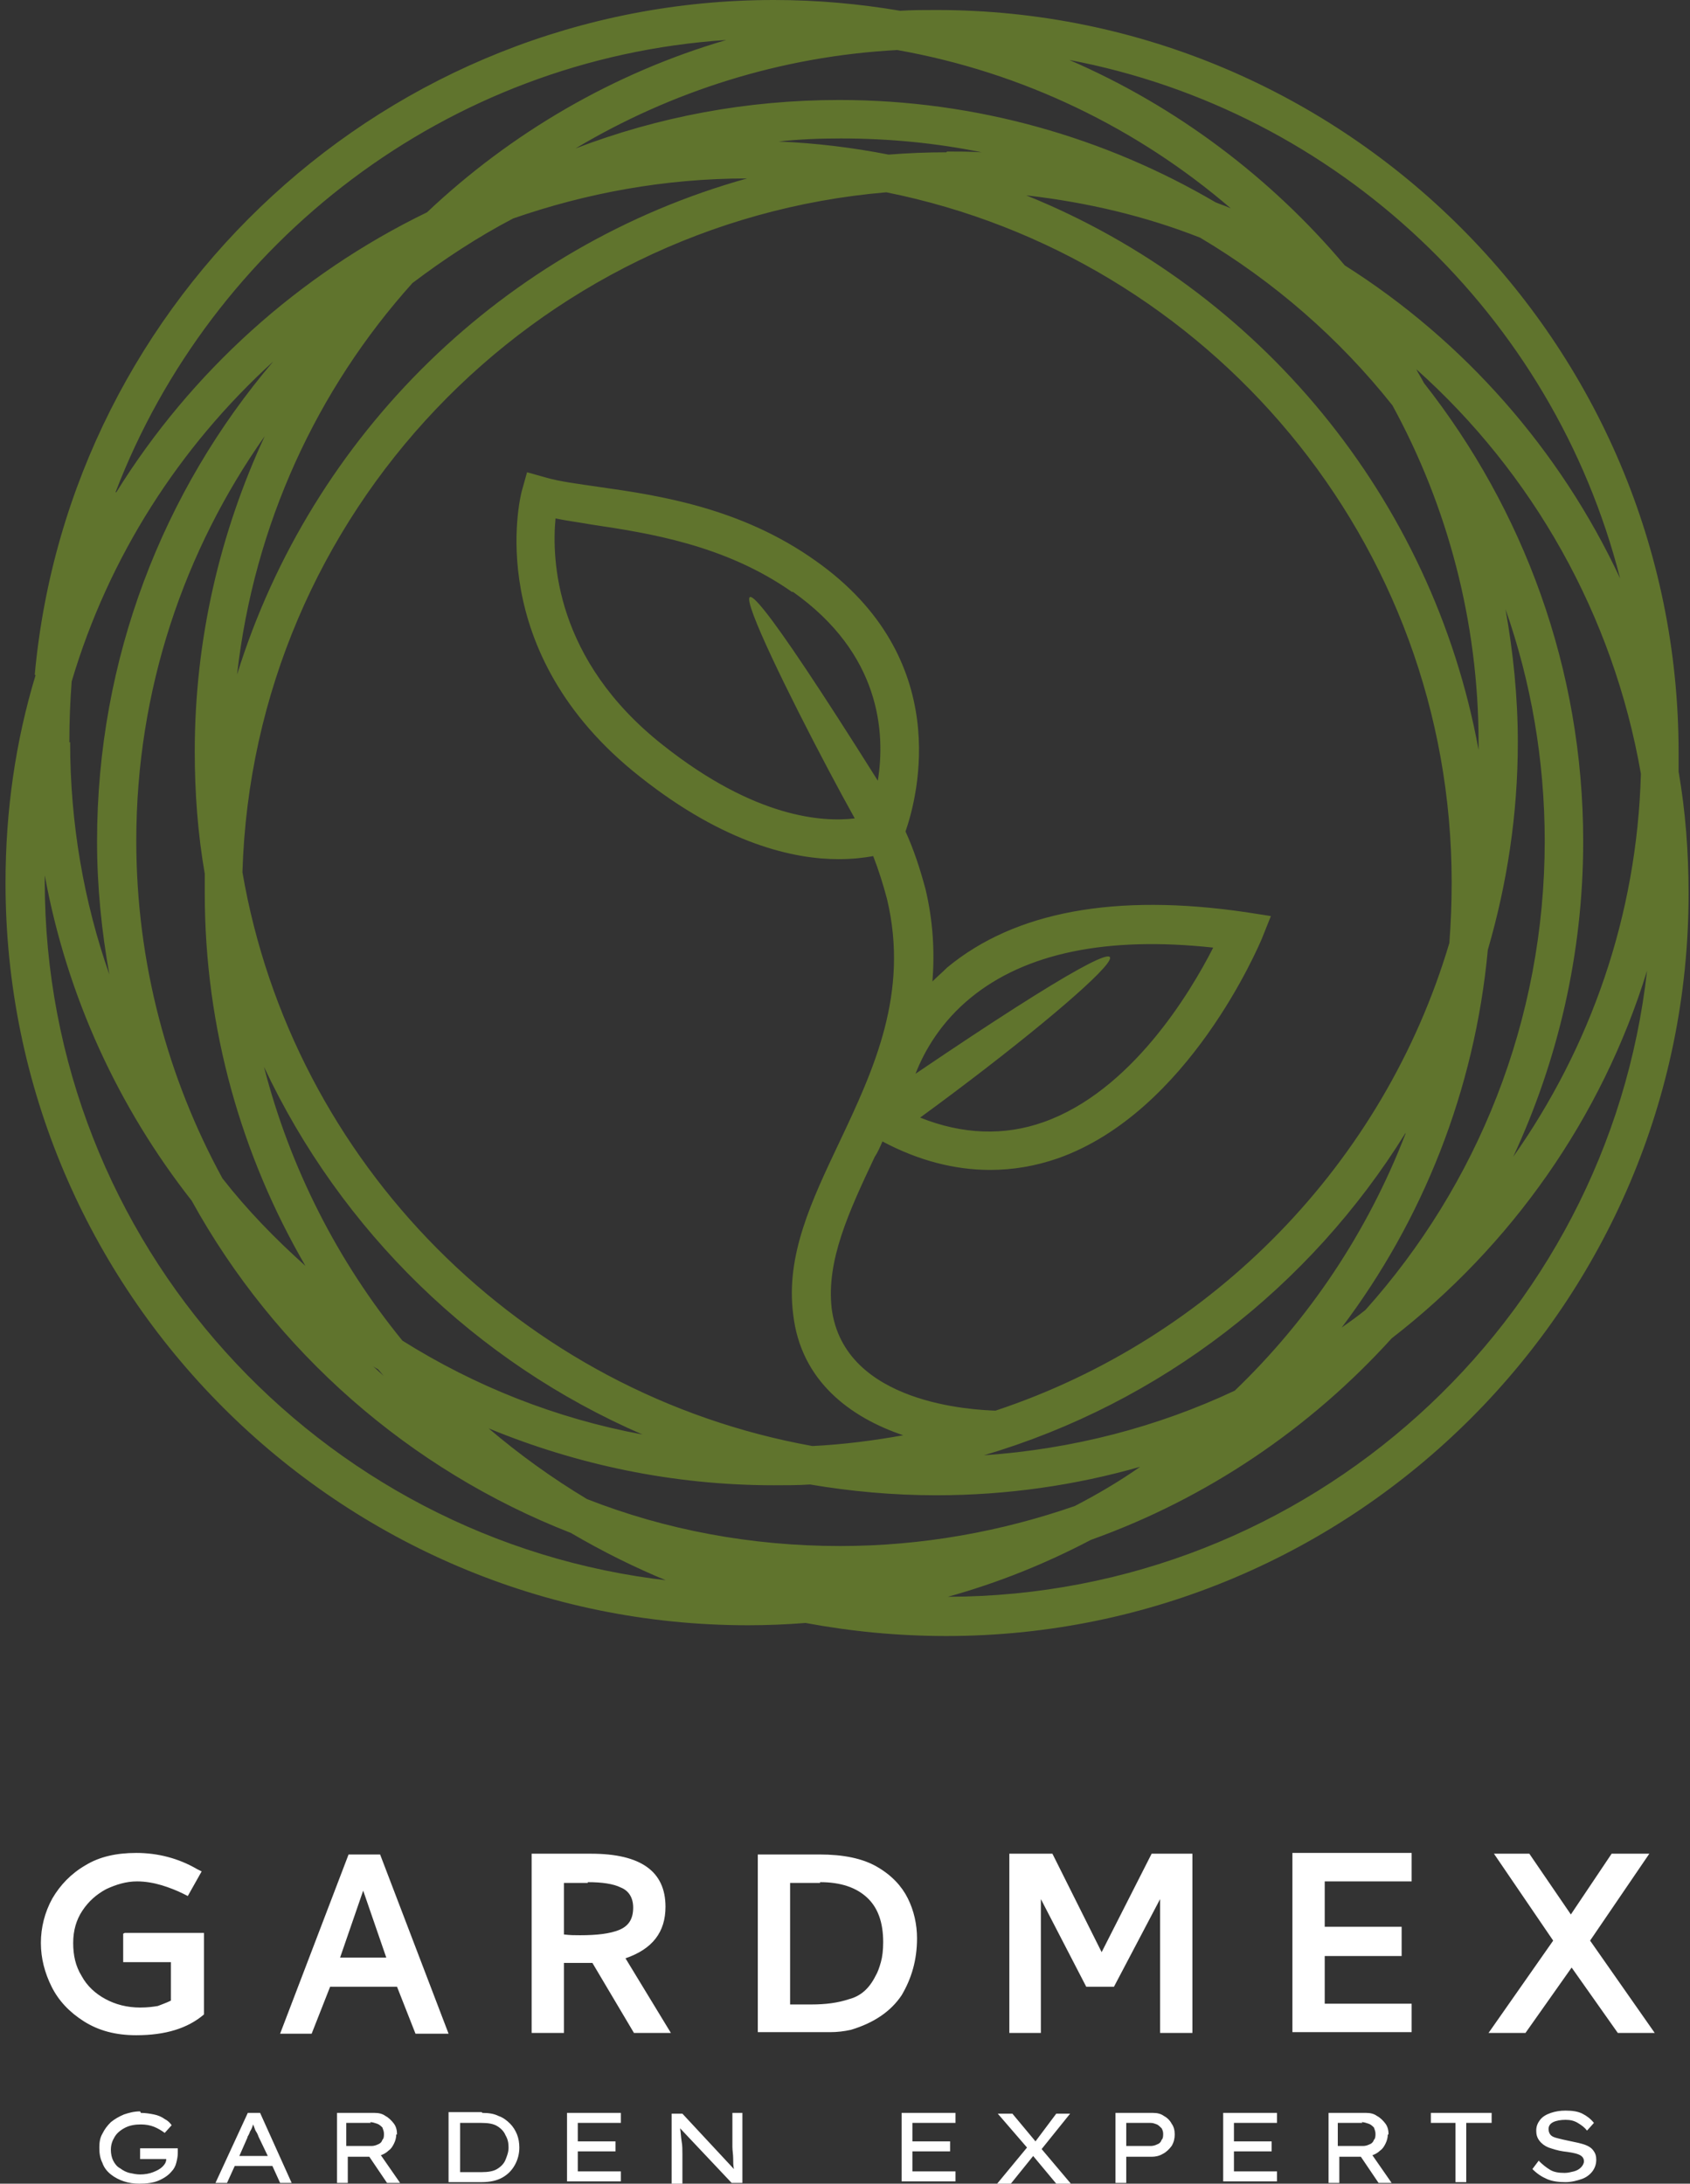 <svg xmlns="http://www.w3.org/2000/svg" width="154" height="199" viewBox="0 0 154 199" fill="none"><rect x="0" y="0" width="154" height="199" fill="#333333" stroke="none"/><path d="M60.925 144.115C57.841 142.854 54.897 141.382 52.023 139.699C37.303 133.952 25.036 123.157 17.466 109.418C10.807 100.937 6.111 90.843 4.078 79.768C4.078 79.978 4.078 80.119 4.078 80.329C4.078 113.274 29.032 140.471 60.995 144.045L60.925 144.115ZM150.086 88.46C145.95 101.918 137.679 113.554 126.814 121.965C119.384 130.167 109.991 136.545 99.407 140.33C95.272 142.503 90.926 144.256 86.369 145.517C119.314 145.447 146.511 120.493 150.086 88.46ZM97.444 5.467C107.188 9.673 115.809 16.192 122.538 24.183C133.403 31.052 142.165 41.006 147.632 52.712C141.534 28.739 121.908 10.094 97.444 5.467ZM27.84 115.376C22.022 105.353 18.658 93.787 18.658 81.38C18.658 80.82 18.658 80.189 18.658 79.628C18.027 75.983 17.746 72.268 17.746 68.483C17.746 58.249 20.059 48.506 24.125 39.744C16.765 50.188 12.419 62.875 12.419 76.614C12.419 87.759 15.293 98.273 20.27 107.386C22.513 110.26 25.036 112.853 27.77 115.306L27.84 115.376ZM34.429 124.769C34.149 124.629 33.938 124.489 33.728 124.279C34.149 124.629 34.569 125.05 34.99 125.4C34.779 125.19 34.639 124.98 34.429 124.769ZM140.763 76.684C140.763 69.254 139.501 62.104 137.188 55.515C137.889 59.441 138.31 63.506 138.31 67.642C138.31 74.231 137.329 80.539 135.576 86.567C134.385 99.395 129.618 111.241 122.258 120.984C122.959 120.493 123.73 119.933 124.431 119.372C134.595 108.017 140.763 93.016 140.763 76.614V76.684ZM129.758 34.907C138.801 46.403 144.268 60.913 144.268 76.684C144.268 86.918 141.955 96.661 137.889 105.423C144.899 95.469 149.175 83.483 149.525 70.516C147.002 56.006 139.642 43.108 129.057 33.646C129.268 34.066 129.548 34.487 129.758 34.907ZM68.075 16.262C60.574 16.262 53.425 17.594 46.766 19.907C43.541 21.589 40.457 23.622 37.583 25.795C28.891 35.468 23.144 47.805 21.602 61.473C28.401 39.604 45.925 22.43 68.075 16.262ZM86.299 13.809C87.351 13.809 88.402 13.809 89.454 13.879C85.318 13.038 81.042 12.617 76.626 12.617C74.734 12.617 72.841 12.687 70.948 12.898C74.383 13.038 77.748 13.458 80.972 14.089C82.725 13.949 84.477 13.879 86.229 13.879L86.299 13.809ZM134.735 67.712C134.735 56.567 131.861 46.053 126.884 36.94C122.048 30.842 116.09 25.655 109.361 21.659C104.384 19.697 99.057 18.435 93.519 17.804C114.688 26.356 130.529 45.352 134.735 68.343C134.735 68.132 134.735 67.992 134.735 67.782V67.712ZM72.21 53.973C66.042 49.627 59.032 48.576 53.915 47.805C52.724 47.595 51.602 47.454 50.621 47.244C50.27 50.959 50.551 60.142 60.434 67.922C68.846 74.581 75.014 74.932 77.888 74.581C72.14 64.277 58.401 36.8 79.991 71.147C80.692 66.801 80.271 59.581 72.21 53.903V53.973ZM83.846 101.848C87.701 103.39 91.486 103.53 95.061 102.269C103.052 99.465 108.449 90.493 110.552 86.357C100.879 85.306 93.449 86.848 88.472 90.913C85.809 93.086 84.266 95.68 83.425 97.853C112.795 77.946 100.459 89.722 83.846 101.848ZM82.304 130.797C77.537 129.185 72.981 125.891 72.28 119.792C71.579 114.395 73.963 109.418 76.486 104.091C79.64 97.432 82.865 90.493 80.832 81.941C80.481 80.609 80.061 79.278 79.57 78.016C78.799 78.156 77.748 78.296 76.416 78.296C72.421 78.296 66.112 76.964 58.331 70.796C43.892 59.441 47.397 45.352 47.537 44.791L48.027 43.038L49.78 43.529C50.971 43.88 52.654 44.09 54.546 44.37C60.014 45.141 67.514 46.263 74.313 51.099C86.93 60.001 83.636 72.548 82.514 75.773C83.285 77.455 83.846 79.207 84.337 81.03C85.038 83.974 85.178 86.778 84.968 89.441C85.388 89.021 85.879 88.6 86.299 88.18C92.468 83.063 101.65 81.38 113.566 83.133L115.809 83.483L114.968 85.586C114.688 86.217 108.309 101.357 96.393 105.563C94.36 106.264 92.328 106.615 90.225 106.615C87 106.615 83.706 105.773 80.411 104.021C80.201 104.512 79.991 105.002 79.71 105.423C77.327 110.47 75.294 114.886 75.785 119.232C76.907 127.994 88.823 128.484 90.715 128.554C110.552 121.965 126.113 105.984 132.071 85.937C132.212 84.114 132.282 82.292 132.282 80.399C132.282 49.347 110.132 23.412 80.762 17.524C48.588 20.258 23.073 46.824 22.092 79.488C26.648 105.984 47.537 127.012 74.033 131.779C76.837 131.639 79.57 131.288 82.304 130.797ZM128.076 103.25C119.384 117.269 105.786 127.853 89.664 132.62C97.795 132.059 105.505 130.026 112.515 126.732C119.314 120.213 124.641 112.222 128.076 103.32V103.25ZM58.542 130.727C43.331 124.138 31.064 112.152 24.055 97.222C26.438 106.474 30.784 114.956 36.672 122.176C43.261 126.311 50.621 129.255 58.542 130.727ZM81.813 4.556C71.159 5.117 61.135 8.341 52.443 13.528C59.944 10.655 68.004 9.112 76.486 9.112C88.963 9.112 100.739 12.547 110.762 18.435C111.253 18.645 111.744 18.785 112.164 18.996C103.683 11.706 93.239 6.589 81.743 4.556H81.813ZM76.556 140.891C84.056 140.891 91.276 139.559 97.935 137.246C99.968 136.195 102.001 135.003 103.893 133.671C98.005 135.354 91.767 136.265 85.318 136.265C81.393 136.265 77.537 135.914 73.822 135.283C72.701 135.354 71.649 135.354 70.528 135.354C61.275 135.354 52.514 133.461 44.523 130.167C47.326 132.55 50.34 134.723 53.495 136.615C60.645 139.419 68.425 140.891 76.556 140.891ZM73.612 144.326C73.682 144.326 73.752 144.326 73.822 144.326C73.682 144.326 73.612 144.326 73.472 144.326C73.542 144.326 73.542 144.326 73.612 144.326ZM6.391 67.642C6.391 75.072 7.653 82.222 9.966 88.811C9.265 84.885 8.844 80.82 8.844 76.684C8.844 60.001 14.872 44.721 24.896 32.945C16.344 40.725 9.896 50.749 6.531 62.104C6.391 63.927 6.321 65.749 6.321 67.642H6.391ZM10.597 44.861C17.396 33.926 27.209 25.024 38.915 19.346C46.555 12.126 55.878 6.659 66.182 3.645C40.737 5.327 19.288 22.01 10.527 44.861H10.597ZM3.167 61.473C6.321 27.057 35.34 0 70.528 0C74.453 0 78.308 0.35 82.023 0.981C83.145 0.911 84.197 0.911 85.318 0.911C122.609 0.911 152.96 31.262 152.96 68.553C152.96 69.114 152.96 69.745 152.96 70.305C153.591 73.95 153.871 77.665 153.871 81.451C153.871 118.741 123.52 149.092 86.229 149.092C81.813 149.092 77.537 148.672 73.402 147.901C71.649 148.041 69.897 148.111 68.145 148.111C30.854 148.111 0.503 117.76 0.503 80.469C0.503 73.88 1.414 67.572 3.237 61.544L3.167 61.473Z" fill="#60742D"></path><path d="M12.837 192.551C13.258 192.551 13.678 192.621 14.028 192.692C14.379 192.762 14.729 192.902 15.01 193.112C15.29 193.252 15.501 193.463 15.641 193.673L15.01 194.374C14.729 194.164 14.379 193.953 14.028 193.813C13.678 193.673 13.258 193.603 12.837 193.603C12.346 193.603 11.856 193.673 11.435 193.883C11.014 194.093 10.664 194.374 10.454 194.724C10.243 195.075 10.103 195.425 10.103 195.916C10.103 196.266 10.173 196.617 10.313 196.897C10.454 197.178 10.664 197.458 10.944 197.598C11.225 197.808 11.505 197.949 11.786 198.019C12.136 198.089 12.416 198.159 12.767 198.159C13.187 198.159 13.608 198.089 13.958 197.949C14.309 197.808 14.589 197.668 14.8 197.458C15.01 197.248 15.15 197.037 15.15 196.757H12.767V195.776H16.201C16.201 195.846 16.201 195.916 16.201 195.986C16.201 196.056 16.201 196.126 16.201 196.196C16.201 196.547 16.131 196.827 16.061 197.108C15.991 197.388 15.851 197.668 15.641 197.879C15.36 198.229 14.94 198.509 14.449 198.72C13.958 198.93 13.328 199 12.697 199C12.206 199 11.715 198.93 11.295 198.79C10.874 198.65 10.454 198.439 10.103 198.159C9.753 197.879 9.472 197.528 9.332 197.108C9.122 196.687 9.052 196.266 9.052 195.706C9.052 195.215 9.122 194.794 9.332 194.444C9.542 194.023 9.753 193.743 10.103 193.392C10.454 193.112 10.804 192.902 11.295 192.692C11.715 192.551 12.206 192.411 12.767 192.411L12.837 192.551ZM25.524 198.93L24.823 197.388H21.389L20.688 198.93H19.636L22.58 192.551H23.702L26.576 198.93H25.524ZM22.58 194.724L21.809 196.477H24.403L23.561 194.724C23.491 194.514 23.421 194.374 23.281 194.164C23.211 193.953 23.141 193.813 23.071 193.603C23.001 193.813 22.931 194.023 22.79 194.234C22.72 194.444 22.65 194.584 22.51 194.794L22.58 194.724ZM36.108 194.514C36.108 194.794 36.038 195.075 35.898 195.355C35.758 195.636 35.618 195.846 35.407 195.986C35.197 196.196 34.917 196.336 34.707 196.407L36.459 198.93H35.267L33.655 196.547H31.692V198.93H30.711V192.551H34.146C34.496 192.551 34.847 192.621 35.127 192.832C35.407 192.972 35.688 193.252 35.898 193.533C36.108 193.813 36.178 194.164 36.178 194.514H36.108ZM33.795 193.463H31.552V195.565H33.865C34.076 195.565 34.286 195.495 34.426 195.425C34.636 195.355 34.777 195.215 34.847 195.005C34.987 194.864 34.987 194.654 34.987 194.444C34.987 194.234 34.917 194.093 34.847 193.883C34.707 193.743 34.566 193.603 34.356 193.533C34.146 193.463 33.935 193.392 33.725 193.392L33.795 193.463ZM43.959 192.551C44.52 192.551 45.011 192.621 45.431 192.832C45.852 192.972 46.202 193.252 46.483 193.533C46.763 193.813 46.973 194.164 47.113 194.514C47.254 194.864 47.324 195.285 47.324 195.706C47.324 196.266 47.184 196.827 46.903 197.318C46.623 197.808 46.272 198.159 45.782 198.439C45.291 198.72 44.66 198.86 43.889 198.86H40.875V192.481H43.889L43.959 192.551ZM43.889 197.949C44.45 197.949 44.94 197.879 45.291 197.668C45.641 197.458 45.922 197.178 46.062 196.827C46.202 196.477 46.342 196.126 46.342 195.706C46.342 195.285 46.272 194.935 46.062 194.584C45.922 194.234 45.641 193.953 45.291 193.743C44.94 193.533 44.45 193.463 43.889 193.463H41.926V197.949H43.889ZM51.67 192.551H56.576V193.463H52.651V195.145H56.086V196.056H52.651V197.879H56.576V198.79H51.67V192.411V192.551ZM66.67 192.551H67.651V198.93H66.67L61.974 193.953C62.044 194.374 62.044 194.724 62.114 195.145C62.184 195.495 62.184 195.916 62.184 196.336V199H61.203V192.621H62.184L66.88 197.668C66.81 197.388 66.81 197.037 66.81 196.687C66.81 196.336 66.74 195.986 66.74 195.636C66.74 195.285 66.74 194.935 66.74 194.654V192.551H66.67ZM82.161 192.551H87.068V193.463H83.142V195.145H86.577V196.056H83.142V197.879H87.068V198.79H82.161V192.411V192.551ZM90.923 198.93L93.586 195.706L90.923 192.621H92.255L94.358 195.145L96.25 192.621H97.512L94.918 195.846L97.582 199H96.25L94.147 196.477L92.114 199H90.853L90.923 198.93ZM105.082 192.551C105.432 192.551 105.783 192.621 106.063 192.832C106.344 192.972 106.624 193.252 106.764 193.533C106.975 193.813 107.045 194.164 107.045 194.514C107.045 194.864 106.975 195.215 106.764 195.565C106.554 195.846 106.274 196.126 105.993 196.266C105.643 196.477 105.292 196.547 104.942 196.547H102.629V198.93H101.647V192.551H105.082ZM104.872 195.565C105.082 195.565 105.292 195.495 105.432 195.425C105.643 195.355 105.783 195.215 105.853 195.005C105.993 194.864 105.993 194.654 105.993 194.444C105.993 194.234 105.923 194.093 105.853 193.953C105.713 193.813 105.573 193.673 105.432 193.603C105.222 193.533 105.082 193.463 104.872 193.463H102.629V195.565H104.872ZM111.461 192.551H116.367V193.463H112.442V195.145H115.877V196.056H112.442V197.879H116.367V198.79H111.461V192.411V192.551ZM126.461 194.514C126.461 194.794 126.391 195.075 126.251 195.355C126.111 195.636 125.97 195.846 125.76 195.986C125.55 196.196 125.269 196.336 125.059 196.407L126.811 198.93H125.62L124.008 196.547H122.045V198.93H121.064V192.551H124.498C124.849 192.551 125.199 192.621 125.48 192.832C125.76 192.972 126.04 193.252 126.251 193.533C126.461 193.813 126.531 194.164 126.531 194.514H126.461ZM124.148 193.463H121.905V195.565H124.218C124.428 195.565 124.639 195.495 124.779 195.425C124.989 195.355 125.129 195.215 125.199 195.005C125.339 194.864 125.339 194.654 125.339 194.444C125.339 194.234 125.269 194.093 125.199 193.883C125.059 193.743 124.919 193.603 124.709 193.533C124.498 193.463 124.288 193.392 124.078 193.392L124.148 193.463ZM132.629 198.86V193.463H130.386V192.551H135.924V193.463H133.611V198.86H132.629ZM140.2 196.897C140.55 197.248 140.901 197.528 141.251 197.738C141.602 197.949 142.022 198.019 142.583 198.019C142.863 198.019 143.144 197.949 143.424 197.879C143.704 197.808 143.915 197.668 144.055 197.528C144.195 197.388 144.335 197.178 144.335 196.967C144.335 196.687 144.195 196.477 143.845 196.336C143.494 196.196 143.003 196.126 142.443 196.056C141.952 195.986 141.531 195.846 141.111 195.706C140.76 195.565 140.48 195.355 140.27 195.075C140.059 194.794 139.989 194.514 139.989 194.164C139.989 193.743 140.13 193.463 140.34 193.182C140.55 192.902 140.901 192.692 141.321 192.551C141.742 192.411 142.162 192.341 142.653 192.341C143.284 192.341 143.774 192.411 144.195 192.621C144.616 192.832 144.966 193.112 145.246 193.463L144.616 194.164C144.405 193.883 144.125 193.673 143.774 193.463C143.424 193.252 143.074 193.182 142.653 193.182C142.232 193.182 141.812 193.252 141.531 193.392C141.251 193.533 141.111 193.743 141.111 194.023C141.111 194.234 141.181 194.444 141.321 194.584C141.461 194.724 141.672 194.794 141.952 194.864C142.232 194.935 142.513 195.005 142.863 195.075C143.214 195.145 143.494 195.215 143.845 195.285C144.125 195.355 144.405 195.425 144.686 195.565C144.966 195.706 145.106 195.846 145.246 196.056C145.387 196.266 145.457 196.477 145.457 196.827C145.457 197.248 145.317 197.598 145.106 197.879C144.896 198.159 144.546 198.439 144.125 198.58C143.704 198.72 143.214 198.86 142.653 198.86C142.022 198.86 141.461 198.79 140.971 198.58C140.48 198.369 140.059 198.089 139.639 197.668L140.27 196.827L140.2 196.897Z" fill="white"></path><path d="M11.225 176.219V178.813H15.571V182.318C15.151 182.528 14.73 182.668 14.38 182.808C13.959 182.878 13.468 182.948 12.767 182.948C11.576 182.948 10.524 182.668 9.613 182.177C8.702 181.687 7.931 180.986 7.44 180.075C6.879 179.163 6.669 178.182 6.669 177.06C6.669 175.939 6.949 174.958 7.51 174.117C8.071 173.275 8.772 172.645 9.683 172.154C10.594 171.733 11.506 171.453 12.487 171.453C13.258 171.453 14.029 171.593 14.73 171.803C15.431 172.014 16.132 172.294 16.693 172.574L17.113 172.785L18.375 170.542L17.954 170.331C16.272 169.35 14.38 168.859 12.417 168.859C10.594 168.859 9.052 169.21 7.791 169.981C6.459 170.752 5.477 171.803 4.777 172.995C4.076 174.257 3.725 175.659 3.725 177.06C3.725 178.462 4.076 179.794 4.706 181.056C5.337 182.318 6.319 183.369 7.65 184.21C8.982 185.051 10.524 185.472 12.417 185.472C15.081 185.472 17.113 184.841 18.585 183.579V176.149H11.366L11.225 176.219ZM25.525 185.332H28.399L30.081 181.056H36.179L37.861 185.332H40.876L34.637 169H31.763L25.525 185.332ZM30.992 178.392L33.095 172.294L35.198 178.392H30.992ZM48.446 185.262H51.39V178.883H52.721H53.983L57.768 185.262H61.133L56.997 178.462C59.451 177.621 60.642 176.079 60.642 173.766C60.642 170.542 58.399 168.929 53.843 168.929H48.446V185.262ZM53.563 171.523C54.824 171.523 55.876 171.663 56.577 172.014C57.278 172.294 57.698 172.925 57.698 173.836C57.698 174.888 57.278 175.518 56.437 175.869C55.595 176.219 54.404 176.36 52.862 176.36C52.371 176.36 51.95 176.36 51.39 176.289V171.593H53.563V171.523ZM69.054 185.192H73.189H75.643C76.273 185.192 76.904 185.121 77.535 184.981C79.638 184.35 81.18 183.299 82.162 181.827C83.073 180.285 83.563 178.603 83.563 176.64C83.563 175.378 83.283 174.117 82.722 172.995C82.162 171.873 81.25 170.892 79.918 170.121C78.587 169.35 76.834 169 74.661 169H69.054V185.262V185.192ZM74.731 171.523C76.624 171.523 78.026 172.014 79.007 172.925C79.989 173.836 80.479 175.168 80.479 176.99C80.479 177.691 80.409 178.322 80.269 178.813C80.129 179.304 79.989 179.724 79.778 180.075C79.218 181.196 78.446 181.897 77.395 182.177C76.344 182.528 75.222 182.668 73.96 182.668H71.998V171.593H74.731V171.523ZM91.905 185.262H94.849V173.065L98.984 181.056H101.508L105.713 173.065V185.262H108.657V168.929H104.942L100.386 177.902L95.9 168.929H91.975V185.262H91.905ZM128.634 185.262V182.598H120.714V178.252H127.723V175.589H120.714V171.453H128.634V168.859H117.77V185.192H128.634V185.262ZM139.499 168.929H136.135L141.532 176.85L135.644 185.262H139.009L143.214 179.304L147.42 185.262H150.785L144.897 176.85L150.294 168.929H146.859L143.144 174.467L139.359 168.929H139.499Z" fill="white"></path></svg>